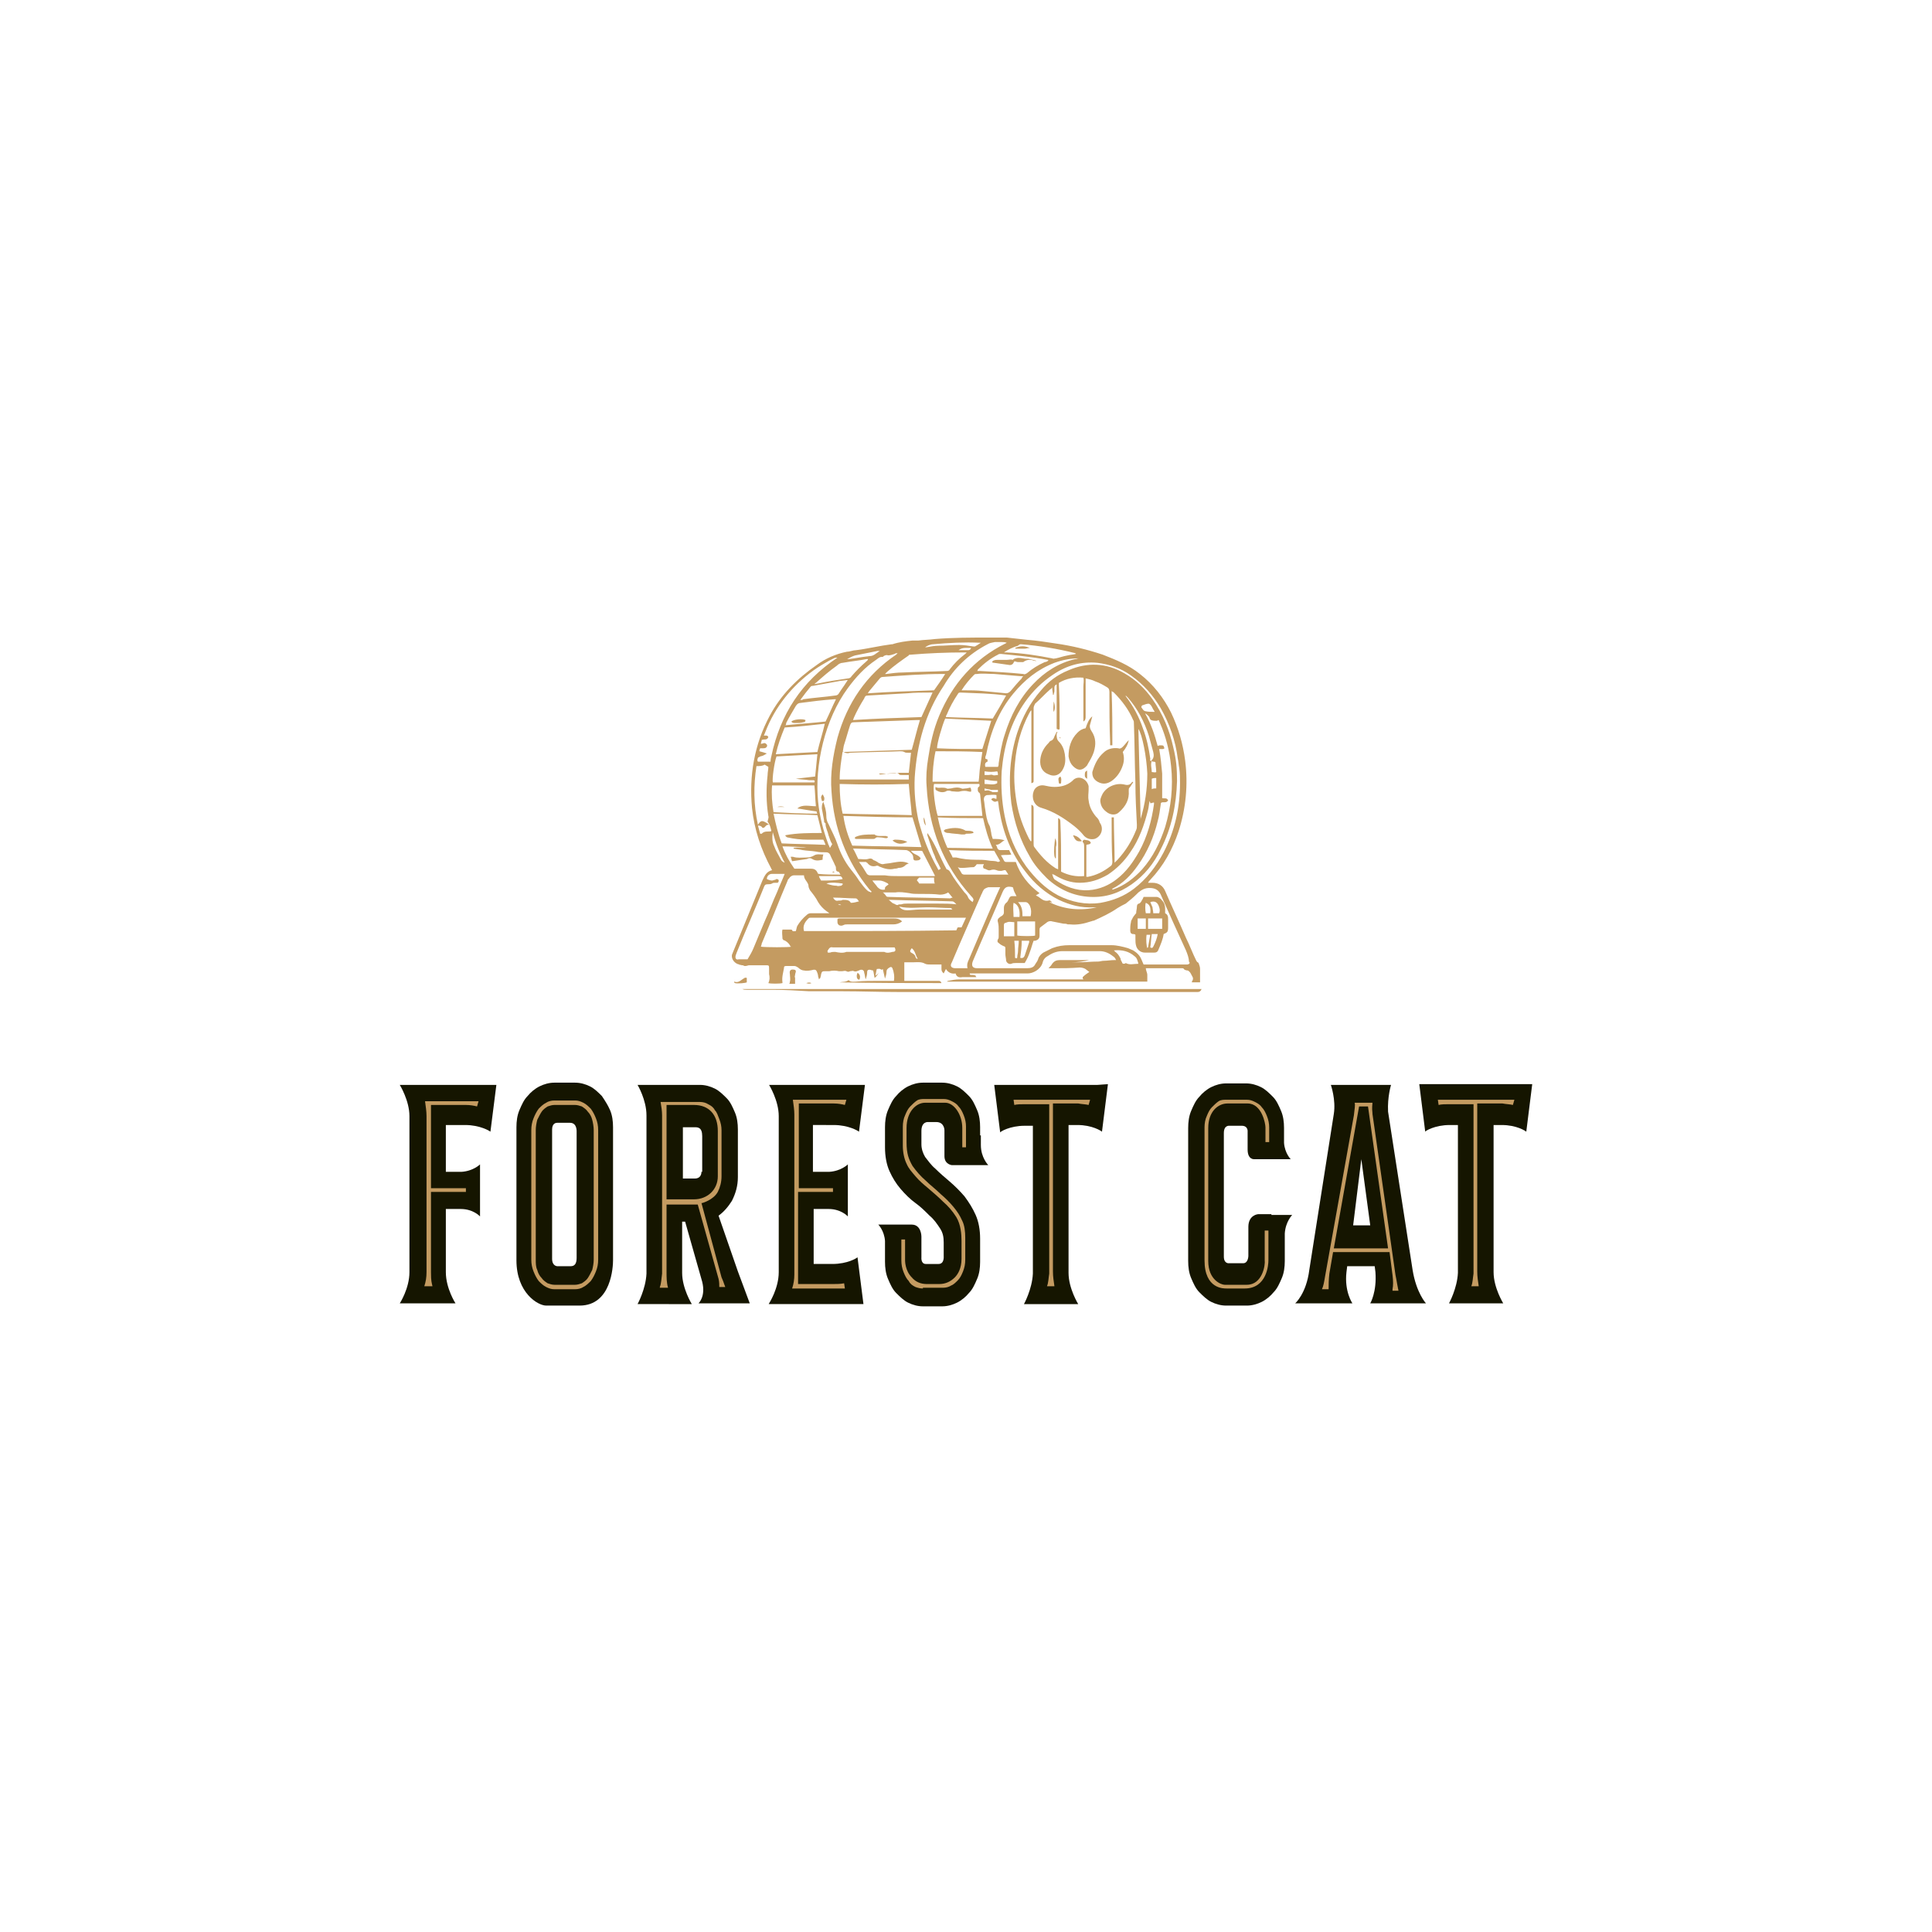 <?xml version="1.0" encoding="utf-8"?>
<!-- Generator: Adobe Illustrator 25.4.1, SVG Export Plug-In . SVG Version: 6.00 Build 0)  -->
<svg version="1.1" id="Layer_1" xmlns="http://www.w3.org/2000/svg" xmlns:xlink="http://www.w3.org/1999/xlink" x="0px" y="0px"
	 width="260px" height="260px" viewBox="0 0 260 260" style="enable-background:new 0 0 260 260;" xml:space="preserve">
<style type="text/css">
	.st0{fill:#151500;}
	.st1{fill:#C49B61;}
</style>
<g>
	<g>
		<g>
			<g>
				<path class="st0" d="M112.2,151.4c2,0,3.3,0.8,3.4,0.9l0.8-6.3h-12.9c0,0,1.3,2.1,1.3,4.2l0,20.9v0.1c0,2.2-1.3,4.2-1.3,4.2h0
					c0,0.1-0.1,0.1-0.1,0.1h12.8l-0.8-6.3c-0.1,0.1-1.3,0.9-3.4,0.9h-2.5v-7.4h2c1.7,0,2.6,1,2.6,1v-6h0v-1c0,0-0.9,0.9-2.5,1h-2.2
					v-6.3H112.2z"/>
				<path class="st0" d="M55.1,150.2l0,20.9v0.1c0,2.2-1.3,4.2-1.3,4.2h1.3h1.8h1.2H60h1.3c0,0-1.3-2-1.3-4.2v-0.5v-8h2
					c1.7,0,2.6,1,2.6,1v-6h0v-1c0,0-0.9,0.9-2.5,1H60v-6.3h2.6c2,0,3.3,0.8,3.4,0.9l0.8-6.3H53.8C53.8,146,55.1,148.1,55.1,150.2z"
					/>
				<path class="st0" d="M96.7,163.6c0.7-0.5,1.3-1.2,1.8-2c0.5-1,0.8-2,0.8-3.2V152c0-0.8-0.1-1.6-0.4-2.3
					c-0.3-0.7-0.6-1.4-1.1-1.9c-0.5-0.5-1-1-1.6-1.3c-0.6-0.3-1.3-0.5-2-0.5h-7.2l0,0h-1.2c0,0,1.2,2,1.2,4.1v0.8v19.6v0.9
					c-0.1,2.1-1.2,4.1-1.2,4.1h1.2h1.8H90h1.8h1.3c0,0-1.3-2.1-1.3-4.2V169h0v-4.6h0.4l2.3,8.1c0.5,2-0.5,2.9-0.5,2.9h6.9
					c0,0-1.3-3.5-1.6-4.3L96.7,163.6z M94.4,157.7c0,0.1,0,0.9-0.9,0.9h-1.6v-6.9h1.6c0.4,0,1,0,1,1.2V157.7z"/>
				<path class="st0" d="M147.7,146h-12.5v0h-1.4l0.8,6.4c0-0.1,1.3-0.9,3.3-0.9h1.1l0,19.7v0.2c-0.1,2.1-1.2,4.1-1.2,4.1h1.2h1.8
					h1.2h1.8h1.3c0,0-1.3-2.1-1.3-4.2V169h0v-17.6h1.2c2,0,3.2,0.8,3.3,0.9l0.8-6.4L147.7,146L147.7,146z"/>
				<path class="st0" d="M202.1,151.4c2,0,3.2,0.8,3.3,0.9l0.8-6.4h-1.3v0h-12.5v0h-1.4l0.8,6.4c0-0.1,1.3-0.9,3.3-0.9h1.1l0,19.7
					v0.2c-0.1,2.1-1.2,4.1-1.2,4.1h1.2h1.8h1.2h1.8h1.3c0,0-1.3-2.1-1.3-4.2V169h0v-17.6H202.1z"/>
				<path class="st0" d="M131.9,152.8L131.9,152.8l0-1.1c0-0.8-0.1-1.6-0.4-2.3c-0.3-0.7-0.6-1.4-1.1-1.9c-0.5-0.5-1-1-1.6-1.3
					c-0.6-0.3-1.3-0.5-2-0.5h-2.6c-0.7,0-1.4,0.2-2,0.5c-0.6,0.3-1.2,0.8-1.6,1.3c-0.5,0.5-0.8,1.2-1.1,1.9
					c-0.3,0.7-0.4,1.5-0.4,2.3v2.7c0,1.2,0.2,2.3,0.6,3.2c0.4,0.9,0.9,1.7,1.5,2.4c0.6,0.7,1.3,1.4,2,1.9c0.7,0.5,1.3,1.1,1.9,1.7
					c0.6,0.5,1,1.1,1.4,1.7c0.4,0.6,0.5,1.2,0.5,1.9v1.8c0,0.1,0.1,1.1-0.7,1.1c0,0-1.3,0-1.7,0c-0.7,0-0.6-0.9-0.6-0.9v-1.6v-1.2
					c0,0,0-1.6-1.3-1.6c-0.5,0-1.1,0-1.7,0v0h-2.8c0,0,0.8,0.8,0.9,2.2v2.8c0,0.8,0.1,1.6,0.4,2.3c0.3,0.7,0.6,1.4,1.1,1.9
					c0.5,0.5,1,1,1.6,1.3c0.6,0.3,1.3,0.5,2,0.5h2.6c0.7,0,1.4-0.2,2-0.5c0.6-0.3,1.2-0.8,1.6-1.3c0.5-0.5,0.8-1.2,1.1-1.9
					c0.3-0.7,0.4-1.5,0.4-2.3v-3.1c0-1.2-0.2-2.3-0.6-3.2c-0.4-0.9-0.9-1.7-1.5-2.5c-0.6-0.7-1.3-1.4-2-2c-0.7-0.6-1.3-1.1-1.9-1.7
					c-0.6-0.5-1-1.1-1.4-1.6c-0.3-0.5-0.5-1.1-0.5-1.7v-1.8c0-1.3,0.9-1.2,0.9-1.2c0,0,0.7,0,1.1,0c1.1,0,1.1,1.1,1.1,1.1s0,2,0,3.5
					c0,1.1,1,1.2,1,1.2h2.1h1.8h1c0,0-1-1-1-2.7V152.8z"/>
				<path class="st0" d="M171.1,163.4L171.1,163.4l-1.8,0c0,0-1.3,0.1-1.3,1.7c0,0.6,0,1.4,0,1.4v2.5c0,0,0,1-0.7,1h-1.9
					c0,0-0.7,0.1-0.7-0.9v-16.6c0-1.1,0.7-1,0.8-1h1.6c0.9,0,0.8,0.8,0.8,0.8v1.3c0,0,0,0.5,0,1.1c0,1.4,0.9,1.3,0.9,1.3h2.1h1.9
					h0.9c0,0-0.8-0.8-0.9-2.2v-2c0-0.8-0.1-1.6-0.4-2.3c-0.3-0.7-0.6-1.4-1.1-1.9c-0.5-0.5-1-1-1.6-1.3c-0.6-0.3-1.3-0.5-2-0.5H165
					c-0.7,0-1.4,0.2-2,0.5c-0.6,0.3-1.2,0.8-1.6,1.3c-0.5,0.5-0.8,1.2-1.1,1.9c-0.3,0.7-0.4,1.5-0.4,2.3v17.9c0,0.8,0.1,1.6,0.4,2.3
					c0.3,0.7,0.6,1.4,1.1,1.9c0.5,0.5,1,1,1.6,1.3c0.6,0.3,1.3,0.5,2,0.5h2.8c0.7,0,1.4-0.2,2-0.5c0.6-0.3,1.2-0.8,1.6-1.3
					c0.5-0.5,0.8-1.2,1.1-1.9c0.3-0.7,0.4-1.5,0.4-2.3V166c0.1-1.6,1-2.5,1-2.5H171.1z"/>
				<path class="st0" d="M186.8,149.6c-0.1-2,0.4-3.6,0.4-3.6h-8.1c0,0,0.7,2,0.4,3.9l-3.3,21c-0.4,3.2-1.9,4.5-1.9,4.5h7.7
					c0,0-1.1-1.6-0.8-4.2l0.1-0.8h3.7l0.1,0.8c0.2,2.7-0.7,4.2-0.7,4.2h7.5c0,0-1.3-1.4-1.8-4.5L186.8,149.6z M182.1,164.9l1.1-8.9
					l1.2,8.9H182.1z"/>
				<path class="st0" d="M81,147.5c-0.5-0.5-1-1-1.6-1.3c-0.6-0.3-1.3-0.5-2-0.5h-2.8c-0.7,0-1.4,0.2-2,0.5
					c-0.6,0.3-1.2,0.8-1.6,1.3c-0.5,0.5-0.8,1.2-1.1,1.9c-0.3,0.7-0.4,1.5-0.4,2.3v17.9c0,4.4,2.9,6.1,4,6.1h4.5
					c4.3,0,4.5-5.3,4.5-6.1v-17.9c0-0.8-0.1-1.6-0.4-2.3C81.8,148.7,81.4,148.1,81,147.5z M77.6,152.4v16.9c0,0.8-0.3,1.1-0.8,1.1
					H75c0,0-0.7,0-0.7-1V152c0-0.9,0.6-0.9,0.7-0.9h1.7C77.7,151.1,77.6,152.3,77.6,152.4z"/>
			</g>
			<g>
				<path class="st1" d="M106.6,173.4c0.2-0.6,0.3-1.2,0.3-1.9l0-21.5c0-0.6-0.1-1.3-0.2-2h7.2l-0.2,0.7c-0.4-0.1-0.9-0.2-1.5-0.2
					l-4.7,0v11.4h4.3h0.3v0.5h-0.5h-4.2v12.4h4.7c0.5,0,1,0,1.5-0.1l0.1,0.7H106.6z"/>
				<path class="st1" d="M57.1,173.1c0.2-0.6,0.3-1.2,0.3-1.9l0-21c0-0.6-0.1-1.3-0.2-2h7.2l-0.2,0.7c-0.4-0.1-0.9-0.2-1.5-0.2h-4.7
					v11.2h4.7v0.5h-4.7v10.8c0,1.3,0.1,1.4,0.2,1.9H57.1z"/>
				<path class="st1" d="M88.8,173.2c0.2-0.5,0.2-1.1,0.3-1.8l0-21.3c0-0.6-0.1-1.2-0.2-1.8h5.3c0.4,0,0.8,0.1,1.1,0.3
					c0.4,0.2,0.7,0.4,0.9,0.8c0.3,0.3,0.4,0.7,0.6,1.2c0.2,0.5,0.3,1,0.3,1.5l0,6.2c0,0.8-0.2,1.5-0.5,2.1c-0.6,1.1-2.1,1.5-2.1,1.5
					l-0.1,0l2.7,10c0.1,0.2,0.3,0.7,0.5,1.3h-0.8c0-0.3,0-0.7-0.1-1.1l-2.8-10h-4.2v9.1c0,0.7,0,1.4,0.2,2.1H88.8z M89.6,161.4h3.8
					c1.8,0,3.2-1.3,3.2-3.1v-6.1c0-2.2-1.2-3.5-3.2-3.5h-3.7V161.4z"/>
				<path class="st1" d="M140.9,173.1c0.2-0.5,0.2-1.1,0.3-1.7l0-22.8h-3.3c-0.5,0-1,0-1.4,0.1l-0.1-0.7h1h9.3l-0.2,0.7
					c-0.4-0.1-0.9-0.1-1.4-0.2h-3.4l0,22.6c0,0.7,0.1,1.3,0.2,2H140.9z"/>
				<path class="st1" d="M198,173.1c0.2-0.5,0.2-1.1,0.3-1.7l0-22.8h-3.3c-0.5,0-1,0-1.4,0.1l-0.1-0.7h1h9.3l-0.2,0.7
					c-0.4-0.1-0.9-0.1-1.4-0.2h-3.4l0,22.6c0,0.7,0.1,1.3,0.2,2H198z"/>
				<path class="st1" d="M124.2,173.4c-0.4,0-0.7-0.1-1-0.2c-0.4-0.2-0.7-0.4-0.9-0.8c-0.3-0.3-0.5-0.7-0.7-1.2
					c-0.2-0.5-0.3-1-0.3-1.6v-2.8h0.5l0,2.8c0,0.1,0,1.4,0.9,2.3c0.5,0.6,1.2,0.9,2,0.9h1.7c0.8,0,1.5-0.3,2.1-0.9
					c0.4-0.4,0.9-1.2,0.9-2.5v-2.4c0-0.9-0.1-2.2-0.7-3.2c-0.5-0.8-1.1-1.5-1.8-2.1c-0.6-0.6-1.3-1.2-2-1.8c-0.6-0.5-1.2-1-1.7-1.6
					c-0.5-0.6-0.9-1-1.2-1.7c-0.3-0.6-0.5-1.5-0.5-2.4v-2.6c0-0.5,0.1-1.1,0.3-1.5c0.2-0.5,0.4-0.9,0.7-1.2c0.3-0.3,0.6-0.6,0.9-0.8
					c0.3-0.2,0.7-0.2,1-0.2h2.6c0.4,0,0.7,0.1,1.1,0.3c0.4,0.2,0.7,0.4,0.9,0.7c0.3,0.3,0.5,0.7,0.7,1.2c0.2,0.5,0.3,1,0.3,1.5v2.8
					h-0.5l0-2.6c0-1.8-1.1-3.4-2.3-3.4l-2.7,0c-1.2,0-2.5,1.2-2.5,3.4v1.9c0,1.6,0.3,2.3,0.8,3.2c0.5,0.7,1.1,1.4,1.8,2
					c0.6,0.6,1.3,1.1,2,1.8c0.6,0.5,1.2,1.1,1.7,1.7c0.5,0.6,0.9,1.2,1.2,1.9c0.3,0.6,0.4,1.4,0.4,2.3l0,2.9c0,0.6-0.1,1.1-0.3,1.6
					c-0.2,0.5-0.4,0.9-0.7,1.2c-0.3,0.3-0.6,0.6-0.9,0.7c-0.3,0.2-0.7,0.3-1.1,0.3H124.2z"/>
				<path class="st1" d="M165.1,173.4c-0.4,0-3,0.1-3-3.8v-17.9c0-0.5,0.1-1.1,0.3-1.5c0.2-0.5,0.4-0.9,0.7-1.2
					c0.3-0.3,0.6-0.6,0.9-0.8c0.3-0.2,0.7-0.2,1-0.2h2.8c0.4,0,0.7,0.1,1.1,0.3c0.4,0.2,0.7,0.4,0.9,0.7c0.3,0.3,0.5,0.7,0.7,1.2
					c0.2,0.5,0.3,1,0.3,1.5v2l-0.5,0l0-2c0-0.5-0.5-3.2-2.4-3.2h-2.7c-1.3,0-2.6,1.1-2.6,3.3v17.9c0,2.6,1.8,3.2,2.2,3.2h3
					c2.1,0,2.5-2.7,2.4-3.3v-4h0.5c0,0,0,0.2,0,0.2l0,0.1v3.7c0,0.6-0.2,3.8-3.2,3.8H165.1z"/>
				<path class="st1" d="M187.4,173.5c0.1-0.5,0.1-1.1,0-1.9l-0.4-3.1h-7.6l-0.5,2.9c-0.1,0.8-0.1,1.6-0.1,2.1h-0.9
					c0.2-0.4,0.3-1,0.4-1.6l3.9-21.8c0.1-0.9,0.2-1.4,0.1-1.7h2.4c0,0.3-0.1,0.6,0,1.4l0,0.1l3.1,21.7l0.1,0.5
					c0.1,0.6,0.2,1.1,0.3,1.6H187.4z M182.9,148.9l-3.4,19.1h7.3l-2.7-19.1H182.9z"/>
				<path class="st1" d="M80.2,150.5c-0.2-0.5-0.4-0.9-0.7-1.3c-0.3-0.3-0.6-0.6-1-0.8c-0.4-0.2-0.7-0.3-1.1-0.3h-2.8
					c-0.4,0-0.8,0.1-1.1,0.3c-0.4,0.2-0.7,0.5-1,0.8c-0.3,0.4-0.5,0.8-0.7,1.3c-0.2,0.5-0.3,1-0.3,1.6v17.4c0,0.6,0.1,1.1,0.3,1.6
					c0.2,0.5,0.4,0.9,0.7,1.3c0.3,0.3,0.6,0.6,1,0.8c0.4,0.2,0.7,0.3,1.1,0.3h2.8c0.4,0,0.8-0.1,1.1-0.3c0.4-0.2,0.7-0.5,1-0.8
					c0.3-0.4,0.5-0.8,0.7-1.3c0.2-0.5,0.3-1,0.3-1.6v-17.4C80.5,151.5,80.4,151,80.2,150.5z M79.9,152.1v17.4c0,0.5-0.1,1-0.2,1.4
					c-0.2,0.4-0.4,0.8-0.6,1.1c-0.2,0.3-0.5,0.5-0.8,0.7c-0.3,0.1-0.6,0.2-0.9,0.2h-2.8c-0.3,0-0.6-0.1-0.9-0.2
					c-0.3-0.2-0.6-0.4-0.8-0.7c-0.3-0.3-0.5-0.7-0.6-1.1c-0.2-0.4-0.2-0.9-0.2-1.4v-17.4c0-0.5,0.1-1,0.2-1.4
					c0.2-0.4,0.4-0.8,0.6-1.1c0.2-0.3,0.5-0.5,0.8-0.7c0.3-0.1,0.6-0.2,0.9-0.2h2.8c0.3,0,0.6,0.1,0.9,0.2c0.3,0.2,0.6,0.4,0.8,0.7
					c0.3,0.3,0.5,0.7,0.6,1.1C79.8,151.1,79.9,151.6,79.9,152.1z"/>
			</g>
		</g>
		<g>
			<path class="st1" d="M104.6,108.6c0.3,0,0.7,0,1,0C105.2,108.5,104.9,108.5,104.6,108.6z M109.2,132.3c-0.2-0.1-0.4-0.1-0.7,0
				C108.8,132.4,109,132.4,109.2,132.3z M114.7,123.6c-0.6,0-1.1,0-1.7,0c-0.1,0-0.2,0-0.3,0.1c0,0.2,0,0.3,0,0.4
				c0,0.2,0.1,0.3,0.2,0.4c0.2,0.1,0.4,0.1,0.6,0c0.2-0.1,0.3-0.1,0.5-0.1c2.1,0,4.1,0,6.2,0c0.4,0,0.8-0.1,1.2-0.4
				c-0.4-0.4-0.8-0.4-1.3-0.4C118.4,123.6,116.6,123.6,114.7,123.6z M110.9,107.7c0.1-0.3,0-0.5-0.2-0.8c-0.1,0.1-0.2,0.3-0.2,0.4
				c0,0.2,0.1,0.3,0.1,0.5c0,0,0.1,0,0.2,0C110.9,107.8,110.9,107.7,110.9,107.7z M100.5,131.6c-0.3-0.1-0.4,0.1-0.6,0.2
				c-0.3,0.2-0.6,0.5-1.1,0.3c0,0,0,0.1,0,0.1c0,0,0.1,0.1,0.1,0.1c0.4,0.1,1.4,0,1.6-0.1C100.5,132.1,100.5,131.8,100.5,131.6z
				 M115.5,131.8c0.1,0.1,0.2,0,0.2-0.1c0.1-0.3,0-0.6-0.3-0.8c0,0.1-0.1,0.2-0.1,0.4C115.3,131.5,115.3,131.7,115.5,131.8z
				 M112,117.4c0.1,0,0.1,0,0.3,0C112.2,117.2,112.1,117.3,112,117.4z M110.9,107.8C110.9,107.8,110.9,107.9,110.9,107.8
				L110.9,107.8C110.9,107.9,110.9,107.9,110.9,107.8C110.9,107.9,110.9,107.8,110.9,107.8C110.9,107.8,110.9,107.8,110.9,107.8z
				 M109.3,115.6c0.5,0.3,0.9,0.2,1.4,0.1c0-0.2,0-0.4,0.1-0.7c-0.4,0-0.9-0.1-1.2,0.1c-0.3,0.2-0.7,0.3-1.1,0.3
				c-0.6,0-1.2,0.1-1.8-0.1c-0.1,0-0.2,0-0.3,0c0.1,0.2,0.1,0.4,0.2,0.6c0.7-0.1,1.4-0.2,2-0.3C108.8,115.5,109,115.4,109.3,115.6z
				 M99.9,133.1c0.2,0.1,0.4,0.1,0.6,0.1c1.1,0,2.3,0,3.4,0c1.7,0,3.4,0.1,5,0.2c1.5,0,3,0,4.5,0c2.5,0,5,0.1,7.5,0.1
				c2.6,0,5.1,0,7.7,0c3.3,0,6.6,0,9.9,0c7.5,0,14.9,0,22.4,0c0.1,0,0.2,0,0.3,0c0.2,0,0.4-0.1,0.5-0.4
				C141.1,133.1,120.5,133.1,99.9,133.1z M107,97.3c0.4,0,0.8,0,1.1-0.1c0.2,0,0.3-0.1,0.3-0.3c-0.4-0.2-1.6-0.1-1.9,0.2
				C106.6,97.3,106.8,97.3,107,97.3z M99.8,129.9c0.1,0,0.2,0,0.2,0c0.1,0.1,0.2,0.1,0.3,0.1c0.2,0,0.4-0.1,0.5-0.1
				c0.7,0,1.4,0,2.2,0c0.5,0,0.5,0,0.5,0.5c0,0.1,0,0.2,0,0.2c0,0.2,0,0.3,0,0.5c0.1,0.4,0.1,0.8-0.1,1.2c0.3,0.1,1.5,0.1,1.9,0
				c0,0,0-0.1,0-0.1c-0.1-0.7,0.1-1.3,0.2-1.9c0-0.3,0.1-0.3,0.4-0.3c0.3,0,0.7,0,1,0c0.2,0,0.3,0.1,0.5,0.2
				c0.2,0.2,0.5,0.4,0.8,0.4c0.4,0.1,0.9,0,1.3-0.1c0.2,0,0.3,0,0.4,0.2c0.1,0.2,0.2,0.5,0.2,0.7c0,0.1,0.1,0.2,0.1,0.4
				c0.1-0.1,0.2-0.2,0.2-0.2c0-0.1,0.1-0.3,0.1-0.5c0.1-0.4,0.2-0.4,0.6-0.4c0.2,0,0.3,0,0.5,0c0.4-0.1,0.9-0.1,1.3,0
				c0.1,0,0.3,0,0.4,0c0.2,0,0.4-0.1,0.6,0c0.2,0.1,0.3,0.1,0.5,0c0.2,0,0.4-0.1,0.5,0c0.3,0.1,0.4,0,0.7-0.1
				c0.3-0.2,0.7-0.1,0.7,0.3c0.1,0.3,0.1,0.6,0.2,0.9c0.1-0.3,0.2-0.6,0.2-1c0-0.2,0.1-0.3,0.3-0.3c0.2,0,0.3,0.1,0.5,0.1
				c0.1,0.3,0.1,0.6,0.2,1c0.3-0.2,0.4-0.5,0.6-0.7c-0.1,0.1-0.3,0.3-0.5,0.4c0.1-0.3,0.1-0.6,0.2-0.9c0.2,0,0.4-0.1,0.6,0.1
				c0.1,0,0.1,0,0.2-0.1c0.1,0.4,0.2,0.9,0.3,1.3c0.1-0.3,0.2-0.6,0.2-0.9c0-0.3,0.1-0.4,0.4-0.6c0.2-0.1,0.3-0.1,0.4,0.1
				c0.2,0.5,0.3,1.1,0.2,1.7c-0.7,0-1.4,0-2,0c-1,0-2.1,0-3.1,0.1c-0.3,0-0.7,0.1-1-0.2c-0.4,0.3-0.8,0.2-1.2,0.3
				c4.6,0.1,9.1,0.1,13.7,0.1c-0.1-0.3-0.3-0.3-0.4-0.3c-1.4,0-2.8,0-4.2,0c-0.1,0-0.3,0-0.4,0c0-0.9,0-1.7,0-2.5c0.4,0,0.8,0,1.2,0
				c0.5,0,1.1-0.1,1.6,0.2c0.2,0.1,0.5,0.1,0.8,0.1c0.5,0,0.9,0,1.4,0c0,0.2,0,0.4,0,0.6c0,0.3,0.1,0.4,0.3,0.6
				c0.1-0.2,0.2-0.4,0.3-0.6c0.3,0.5,0.8,0.7,1.3,0.6c0.1,0.4,0.4,0.6,0.9,0.5c0.4,0,0.7,0,1.1,0c0.2,0,0.5,0,0.8,0
				c-0.1-0.1-0.1-0.2-0.1-0.2c-0.2-0.1-0.4-0.1-0.6-0.1c-0.1,0-0.2,0-0.2-0.2c0.1,0,0.3,0,0.4,0c2.5,0,4.9,0,7.4,0
				c0.7,0,1.7-0.5,2-1.4c0.1-0.5,0.4-0.8,0.8-1c0.6-0.4,1.2-0.6,1.9-0.6c1.7,0,3.3,0,5,0c0.7,0,1.3,0.3,1.8,0.7
				c0.2,0.1,0.3,0.3,0.4,0.5c-0.1,0-0.1,0-0.2,0c-0.5,0-1,0.1-1.5,0.1c-0.2,0-0.5,0.1-0.7,0.1c-0.9,0-1.8,0.1-2.7,0.1
				c-0.3,0-0.6,0-0.9,0c0.8,0,1.6-0.1,2.4-0.3c-0.1,0-0.1,0-0.2,0c-1.2,0-2.4,0-3.7,0c-0.5,0-0.8,0.1-1.1,0.5
				c-0.1,0.2-0.3,0.4-0.5,0.6c0.3,0,0.5,0,0.7,0c1.2,0,2.3,0,3.5-0.1c0.3,0,0.7,0.1,0.9,0.3c0.1,0.1,0.3,0.2,0.4,0.3
				c-0.3,0.2-0.6,0.4-0.9,0.7c0,0.1,0,0.2,0.1,0.3c-0.2,0-0.3,0-0.4,0c-5.4,0-10.9,0-16.3,0c-0.5,0-1,0.1-1.5,0.2
				c-0.1,0-0.1,0.1-0.2,0.1c9,0,18,0,27,0c0-0.3,0-0.6,0-0.9c0-0.3-0.2-0.6-0.2-0.9c0,0,0.1,0,0.1,0c1.6,0,3.2,0,4.8,0
				c0.1,0,0.2,0,0.2,0.1c0.1,0.1,0.3,0.2,0.5,0.2c0.1,0,0.2,0.1,0.3,0.2c0.1,0.1,0.2,0.3,0.3,0.5c0.2,0.3,0.2,0.5,0,0.8
				c0,0,0,0.1,0,0.1c0.4,0,0.8,0,1.1,0c0-0.1,0-0.3,0-0.4c0-0.5,0-1,0-1.4c0-0.3-0.1-0.5-0.2-0.8c0,0-0.1-0.1-0.1-0.1
				c-0.1,0-0.1-0.1-0.2-0.2c-0.5-1-0.9-2.1-1.4-3.1c-0.9-2.1-1.9-4.2-2.8-6.3c-0.3-0.7-0.9-1.1-1.7-1.1c-0.2,0-0.4,0-0.6,0
				c0.1-0.2,0.2-0.3,0.3-0.4c1.8-1.9,3-4.1,3.8-6.5c1-3.1,1.3-6.3,0.9-9.5c-0.3-2.3-0.9-4.4-1.9-6.5c-1-2-2.4-3.8-4.2-5.2
				c-1.5-1.2-3.2-1.9-5-2.6c-2.1-0.7-4.2-1.2-6.3-1.5c-1.3-0.2-2.6-0.4-3.9-0.5c-0.9-0.1-1.8-0.2-2.7-0.3c-0.8,0-1.7,0-2.5,0
				c-2.4,0-4.8,0-7.2,0.2c-0.7,0.1-1.5,0.1-2.2,0.2c-0.3,0-0.5,0-0.8,0c-0.9,0.1-1.8,0.2-2.7,0.5c0,0-0.1,0-0.1,0
				c-1.6,0.2-3.2,0.6-4.8,0.8c-0.4,0-0.8,0.2-1.2,0.2c-1.5,0.3-2.9,0.9-4.1,1.8c-2.6,1.8-4.8,4-6.3,6.8c-2.1,3.9-2.8,8.1-2.4,12.4
				c0.3,2.9,1.2,5.6,2.6,8.2c0,0.1,0.1,0.1,0.1,0.2c-0.8,0.2-1,0.8-1.3,1.4c-1.3,3.2-2.6,6.3-3.9,9.5c-0.1,0.2-0.1,0.3-0.2,0.5
				c-0.1,0.6,0.4,1.2,1,1.3C99.5,129.9,99.7,129.8,99.8,129.9z M107.3,124.6c-0.1,0.2-0.1,0.4-0.2,0.7c-0.2,0-0.4,0.1-0.5-0.1
				c0-0.1-0.1-0.1-0.2-0.1c-0.4,0-0.7,0-1.1,0c-0.1,0.4,0,0.8,0,1.2c0,0.1,0.1,0.1,0.1,0.2c0.4,0.1,0.7,0.4,0.9,0.7
				c0,0.1,0.1,0.2,0.2,0.2c-0.3,0.1-3.5,0.1-4.1,0c0-0.1,0.1-0.2,0.1-0.4c1.2-2.8,2.3-5.7,3.5-8.5c0-0.1,0.1-0.2,0.2-0.3
				c0.1-0.2,0.4-0.4,0.6-0.4c0.5,0,0.9,0,1.4,0c0,0.4,0.2,0.6,0.4,0.9c0.1,0.2,0.2,0.3,0.2,0.5c0,0.2,0.1,0.4,0.2,0.6
				c0.4,0.5,0.8,1,1.1,1.6c0.3,0.5,0.7,0.9,1.1,1.2c0.1,0.1,0.2,0.1,0.4,0.3c-0.2,0-0.2,0-0.3,0c-0.7,0-1.5,0-2.2,0
				c-0.2,0-0.4,0.1-0.5,0.2C108,123.6,107.6,124.1,107.3,124.6z M107.7,94.6c1.5-0.2,3.1-0.4,4.6-0.5c0.1,0,0.1,0,0.2,0
				c-0.5,1-0.9,2-1.4,3c-1.7,0.2-3.5,0.3-5.4,0.5c0.1-0.1,0.1-0.2,0.1-0.3c0.4-0.8,0.9-1.6,1.3-2.3
				C107.3,94.7,107.5,94.6,107.7,94.6z M107.7,94.2c0.5-0.7,0.9-1.2,1.4-1.8c0.1-0.1,0.2-0.1,0.3-0.1c1.1-0.2,2.2-0.4,3.3-0.6
				c0.4-0.1,0.9-0.1,1.4-0.2c-0.1,0.1-0.1,0.2-0.2,0.3c-0.3,0.5-0.7,1-1,1.5c-0.1,0.2-0.3,0.3-0.5,0.3c-1.4,0.2-2.9,0.3-4.3,0.5
				C108,94.2,107.9,94.2,107.7,94.2z M111,97.4c-0.3,1.3-0.7,2.5-1,3.8c-1.8,0.1-3.7,0.2-5.6,0.3c0.3-1.3,0.7-2.4,1.2-3.6
				C107.4,97.8,109.2,97.6,111,97.4z M106,112.7c0.9,0.2,1.8,0.3,2.7,0.3c0.7,0,1.4,0,2.1,0c0.1,0.2,0.2,0.4,0.3,0.7
				c-2-0.1-3.9-0.1-5.9-0.2c-0.5-1.3-0.8-2.6-1.1-4c2,0.1,3.9,0.1,5.9,0.2c0.2,0.8,0.4,1.6,0.6,2.4c-1.6,0-3.3,0-4.9,0.3
				c0,0,0,0.1,0,0.1C105.8,112.6,105.9,112.7,106,112.7z M110,101.5c-0.1,1-0.2,2-0.3,3c-0.9,0.1-1.7,0.2-2.6,0.3
				c0.6,0.1,1.2,0.1,1.8,0.2c0.2,0,0.4,0,0.6,0c0.1,0,0.2,0.1,0.1,0.3c-1.9,0-3.7,0-5.6,0c-0.1-0.5,0.2-2.7,0.5-3.5
				C106.2,101.7,108.1,101.6,110,101.5z M109.6,105.7c0.1,0.9,0.1,1.8,0.2,2.8c-0.9,0-1.8-0.3-2.5,0.3c0.8,0.1,1.7,0.3,2.6,0.4
				c0,0.1,0,0.2,0.1,0.3c-2,0-3.9-0.1-5.9-0.2c-0.2-1.2-0.3-2.4-0.2-3.6C105.8,105.7,107.7,105.7,109.6,105.7z M105.6,116.1
				c-0.2-0.1-0.4-0.2-0.5-0.4c-0.3-0.6-0.7-1.2-0.9-1.8c-0.3-0.6-0.3-1.2-0.2-1.9C104.4,113.5,104.9,114.8,105.6,116.1z
				 M105.3,113.9c1.1,0,2.1,0.1,3.2,0.1c-0.5,0.1-1.1,0-1.7,0.1c0,0,0,0.1,0,0.1c0.4,0.1,0.8,0.1,1.2,0.2c0.6,0.1,1.2,0.1,1.8,0.2
				c0.4,0.1,0.9,0.1,1.4,0.1c0.2,0,0.4,0.1,0.5,0.3c0.2,0.5,0.5,1,0.7,1.5c0.1,0.1,0.1,0.3,0.1,0.4c0,0.1,0,0.4,0.3,0.4
				c0.1,0,0.2,0.2,0.3,0.4c-1.1,0-2,0-3-0.1c0-0.1-0.1-0.1-0.1-0.2c-0.2-0.4-0.5-0.5-0.9-0.5c-0.7,0-1.4,0-2.2,0
				C106.2,115.9,105.7,115,105.3,113.9z M112.8,121.2c-0.3,0.1-0.5-0.1-0.7-0.4c0.1,0,0.2,0,0.2,0c0.9,0,1.9,0.1,2.8,0.1
				c0.3,0,0.3,0.2,0.5,0.4c-0.4,0.1-0.7,0.2-1.1,0.2c-0.2-0.4-0.6-0.4-1.1-0.4C113.3,121.2,113,121.2,112.8,121.2z M113.2,121.8
				c-0.3,0-0.3,0-0.4-0.1C113,121.7,113.1,121.7,113.2,121.8z M113.2,119.2c-0.2,0-0.4,0.1-0.6,0c-0.4,0-0.8-0.1-1.1-0.2
				c-0.1,0-0.2-0.1-0.3-0.1c0.7-0.2,1.5-0.1,2.2,0c0,0,0,0.1,0,0.1C113.4,119.1,113.3,119.1,113.2,119.2z M110.5,118.5
				c-0.1-0.2-0.2-0.3-0.3-0.6c0.2,0,0.3,0,0.3,0c0.8,0,1.6,0,2.4,0c0.3,0,0.4,0.1,0.5,0.4C112.4,118.5,111.5,118.5,110.5,118.5z
				 M120.1,128.1c-0.4,0.1-0.7,0.2-1.1,0c-0.1,0-0.1,0-0.2,0c-1.1,0-2.1,0-3.2,0c-0.5,0-1,0-1.5,0c-0.1,0-0.2,0-0.2,0
				c-0.5,0.2-1,0.1-1.5,0c-0.2,0-0.5,0-0.7,0.1c-0.1,0-0.2,0-0.3,0c0-0.1-0.1-0.2,0-0.3c0.2-0.3,0.3-0.5,0.7-0.4c1,0,2,0,2.9,0
				c1.7,0,3.4,0,5,0c0.1,0,0.3,0,0.4,0C120.6,127.9,120.5,128.1,120.1,128.1z M123.2,128.8c0-0.2-0.2-0.4-0.4-0.5
				c-0.4-0.2-0.4-0.3-0.1-0.7c0.5,0.4,0.5,1,0.8,1.4C123.3,129.1,123.3,128.9,123.2,128.8z M108.2,125.3c-0.2-0.7,0.1-1.2,0.6-1.7
				c0.1-0.1,0.2-0.1,0.3-0.1c1.4,0,2.7,0,4.1,0c2.5,0,5.1,0,7.6,0c2.9,0,5.9,0,8.8,0c0.1,0,0.2,0,0.4,0c-0.2,0.4-0.4,0.9-0.6,1.3
				c-0.2,0-0.3,0-0.5,0c-0.1,0.1-0.1,0.2-0.2,0.4C121.9,125.3,115.1,125.3,108.2,125.3z M120.1,116.1c-0.4,0.1-0.9,0.1-1.3,0.2
				c-0.2,0-0.4-0.1-0.6-0.2c-0.1-0.1-0.3-0.2-0.5-0.3c-0.1,0-0.2-0.1-0.2-0.1c-0.2-0.2-0.4-0.2-0.7-0.1c-0.4,0.1-0.8,0-1.3,0
				c-0.2-0.4-0.4-0.9-0.7-1.4c0.2,0,0.3,0,0.4,0c2.2,0.1,4.5,0.1,6.7,0.2c0.2,0,0.3,0.1,0.5,0.2c0.1,0.1,0.2,0.2,0.3,0.3
				c0.1,0.1,0.2,0.3,0.2,0.5c0,0.3,0.1,0.4,0.3,0.4c0.3,0,0.6,0,0.7-0.3c-0.3-0.5-1-0.5-1.3-1c0.5,0,0.9,0,1.4,0
				c0.1,0,0.2,0.1,0.2,0.2c0.5,1,1.1,2.1,1.6,3.1c0,0,0,0,0,0.1c-0.1,0-0.2,0-0.3,0c-1.5,0-3.1,0-4.6,0c-0.6,0-1.2,0-1.8-0.1
				c-0.7,0-1.3,0-2,0c-0.2,0-0.4-0.1-0.5-0.3c-0.3-0.5-0.6-1-1-1.5c0.3,0,0.6,0,0.9,0c0.1,0,0.1,0.1,0.2,0.1
				c0.3,0.4,0.7,0.6,1.3,0.4c0.1,0,0.2,0,0.3,0.1c0.7,0.3,1.4,0.5,2.1,0.3c0.1,0,0.3,0,0.5-0.1c0.4,0,0.7-0.1,1-0.4
				c0.1-0.1,0.2-0.1,0.4-0.2C121.5,115.8,120.8,116,120.1,116.1z M116.8,93.6c1.8-0.1,3.5-0.2,5.3-0.3c1-0.1,2-0.1,3-0.1
				c0.1,0,0.2,0,0.4,0c-0.5,1.1-1,2.2-1.5,3.3c-3,0.1-6.1,0.2-9.2,0.4c0-0.1,0.1-0.2,0.1-0.3c0.4-0.9,0.9-1.8,1.4-2.6
				C116.4,93.7,116.5,93.6,116.8,93.6z M116.8,93.3c0-0.1,0.1-0.1,0.1-0.2c0.5-0.6,1-1.2,1.5-1.8c0.1-0.1,0.2-0.2,0.4-0.2
				c2.7-0.2,5.4-0.4,8.1-0.4c0.1,0,0.1,0,0.3,0c-0.5,0.8-1,1.5-1.5,2.2C122.7,93,119.7,93.1,116.8,93.3z M114.9,97.2
				c2.8-0.1,5.7-0.2,8.5-0.3c0.1,0,0.3,0,0.4,0c-0.4,1.3-0.7,2.6-1.1,4c-3.1,0.1-6.2,0.2-9.3,0.3c0.1-0.4,0.1-0.7,0.2-1
				c0.3-0.9,0.5-1.7,0.8-2.6C114.5,97.3,114.6,97.2,114.9,97.2z M114.4,101.3c2.2-0.1,4.5-0.1,6.7-0.2c0.2,0,0.4,0,0.6,0.1
				c0.1,0.1,0.3,0.1,0.5,0.1c0.1,0,0.3,0,0.4,0c-0.1,0.9-0.2,1.8-0.3,2.7c-0.1,0-0.2,0-0.3,0c-0.3,0-0.6,0-0.9,0
				c-0.7,0-1.4,0.2-2.1,0.1c-0.2,0-0.4,0-0.7,0c0.1,0.2,0.3,0.1,0.4,0.1c0.6-0.1,1.1-0.1,1.7-0.2c0.2,0,0.5,0,0.6,0.2
				c0,0.1,0.3,0.1,0.4,0.1c0.3,0,0.6,0,0.9,0c0,0.2,0,0.4,0,0.6c-3.1,0-6.2,0-9.3,0c0-1.3,0.2-2.5,0.4-3.8
				C113.8,101.4,114.1,101.4,114.4,101.3z M122.3,105.5c0.1,1.4,0.3,2.8,0.4,4.2c-3.1-0.1-6.2-0.1-9.3-0.2c-0.3-1.3-0.4-2.6-0.4-4
				C116.1,105.6,119.2,105.6,122.3,105.5z M122.8,110c0.4,1.3,0.8,2.7,1.2,4c-3.1-0.1-6.2-0.1-9.3-0.2c-0.6-1.3-1-2.6-1.2-4
				C116.6,109.9,119.7,110,122.8,110z M126.3,121.6c-1.4,0-2.8,0-4.2,0c-0.3,0-0.5,0-0.8,0.1c-0.2,0-0.4,0-0.5,0.1
				c-0.2,0-0.3-0.1-0.5-0.2c-0.2,0-0.4-0.3-0.7-0.5c0.2,0,0.2,0,0.3,0c2.7,0.1,5.4,0.1,8.2,0.2c0.3,0,0.4,0.2,0.6,0.4
				C127.9,121.6,127.1,121.6,126.3,121.6z M128.2,122.4c-0.1,0-0.3,0-0.4,0c-1.3,0-2.7,0-4,0c-0.6,0-1.2,0.1-1.7,0.1
				c-0.4,0-0.8-0.1-1.1-0.5c1.3,0.3,2.6,0.1,3.8,0.1c1.1,0,2.2,0.1,3.2,0.1C128.1,122.3,128.1,122.4,128.2,122.4z M127.9,120.9
				c-2.8-0.1-5.5-0.1-8.3-0.2c-0.2,0-0.3,0-0.4-0.2c-0.1-0.1-0.2-0.3-0.4-0.4c0.6,0,1,0,1.5,0c0.1,0,0.2,0,0.2,0
				c0.6-0.1,1.2,0,1.9,0.1c0.4,0.1,0.8,0.1,1.3,0.1c0.1,0,0.3,0,0.4,0c0.8,0,1.6,0,2.4,0.1c0.4,0,0.8-0.1,1.1-0.3
				c0.2,0.2,0.4,0.5,0.6,0.7C128,120.8,127.9,120.9,127.9,120.9z M123.4,118.5c0-0.1,0.1-0.2,0.1-0.2c0.1-0.1,0.2-0.2,0.2-0.2
				c0.6,0,1.3,0,2,0c0,0.3,0,0.6,0.1,0.8c-0.7,0-1.4,0-2.1,0C123.6,118.7,123.5,118.6,123.4,118.5z M118.3,118.5
				c0.5,0,0.8,0.2,1.2,0.4c0,0,0,0.1,0.1,0.1c-0.2,0.2-0.6,0.3-0.5,0.7c-0.4,0.1-0.7,0-1-0.3c-0.2-0.3-0.5-0.6-0.7-0.9
				C117.7,118.5,118,118.5,118.3,118.5z M130.4,129.1c-0.2,0.4-0.3,0.7-0.2,1.2c-0.1,0-0.2,0-0.3,0c-0.4,0-0.8,0-1.3,0
				c-0.6,0-0.8-0.3-0.5-0.8c1.3-3.1,2.7-6.2,4-9.2c0.1-0.1,0.1-0.3,0.2-0.4c0.1-0.3,0.4-0.4,0.7-0.5c0.5,0,1.1,0,1.6,0
				c-0.2,0.4-0.3,0.7-0.5,1.1C132.8,123.4,131.6,126.3,130.4,129.1z M133.8,90.7c1.2,0.1,2.4,0.2,3.6,0.3c0.1,0,0.1,0,0.3,0
				c-0.1,0.1-0.2,0.2-0.2,0.3c-0.5,0.5-1,1.1-1.5,1.7c-0.2,0.2-0.4,0.3-0.6,0.3c-1-0.1-2-0.2-3.1-0.3c-0.8-0.1-1.7-0.1-2.5-0.1
				c-0.1,0-0.2,0-0.4,0c0.5-0.8,1.1-1.5,1.7-2.1c0.1-0.1,0.2-0.1,0.4-0.1C132.2,90.6,133,90.7,133.8,90.7z M131.5,90.3
				c0.1-0.1,0.1-0.2,0.1-0.2c0.8-0.8,1.7-1.5,2.7-2c0.1-0.1,0.3-0.1,0.4-0.1c2.1,0.2,4.2,0.4,6.3,0.8c0,0,0,0,0.1,0.1
				c-0.2,0.1-0.3,0.2-0.5,0.2c-0.9,0.4-1.7,0.9-2.4,1.5c-0.2,0.1-0.3,0.2-0.5,0.1c-1.9-0.2-3.9-0.3-5.8-0.4
				C131.8,90.3,131.7,90.3,131.5,90.3z M129.3,93.2c2,0.1,4,0.1,6.1,0.4c-0.6,1.1-1.2,2.1-1.8,3.1c-2.1-0.1-4.1-0.1-6.3-0.2
				c0-0.1,0-0.2,0.1-0.3c0.4-1,0.9-1.9,1.5-2.8C129,93.2,129.1,93.2,129.3,93.2z M133.4,97c-0.4,1.3-0.8,2.5-1.2,3.8
				c-2,0-4.1,0-6.1-0.1c0-0.7,0.7-3.1,1.1-4C129.3,96.8,131.3,96.9,133.4,97z M133.9,107.9c0.1,0,0.3-0.1,0.4-0.1
				c0.1,0.4,0.1,0.9,0.2,1.3c0.5,3,1.6,5.8,3.5,8.2c1.2,1.6,2.7,2.9,4.5,3.8c1.5,0.7,3,1.1,4.7,1c0.1,0,0.3,0,0.4,0
				c-2.2,0.5-4.4,0.3-6.4-0.7c0.1,0,0.3,0,0.4,0.1c-0.1-0.2-0.3-0.4-0.5-0.3c-0.5,0.1-0.8-0.1-1.2-0.4c-0.1-0.1-0.3-0.2-0.5-0.3
				c0.2-0.1,0.3-0.2,0.5-0.3c-1.5-1.1-2.6-2.5-3.2-4.2c-0.5,0-0.9,0-1.2,0c-0.2,0-0.3,0-0.4-0.2c-0.1-0.2-0.2-0.4-0.4-0.7
				c0.5-0.1,0.9,0,1.4-0.1c-0.1-0.2-0.2-0.4-0.3-0.6c-0.3,0-0.6,0-0.9,0c-0.1,0-0.2,0-0.3,0c-0.2,0-0.3-0.1-0.4-0.3
				c0-0.1-0.1-0.3-0.2-0.4c0.6,0,0.8-0.5,1.2-0.6c-0.5-0.2-1-0.2-1.6-0.2c-0.1-0.3-0.2-0.6-0.2-0.8c-0.1-0.4-0.1-0.8-0.3-1.1
				c-0.3-0.6-0.4-1.3-0.5-2c-0.1-0.5-0.1-0.9-0.2-1.4c0-0.3,0.1-0.5,0.4-0.6c0.4,0,0.9-0.1,1.3,0c0,0.2,0,0.3,0,0.5
				c-0.2,0-0.3-0.1-0.4-0.1c-0.1,0-0.3,0.1-0.3,0.2C133.6,107.8,133.8,107.9,133.9,107.9z M136.9,125.9c0-0.6,0-1.2,0-1.9
				c0.8,0,1.6,0,2.4,0c0,0.6,0,1.2,0,1.9C139.1,126,137.5,126,136.9,125.9z M138.5,126.6c0,0.1,0,0.2,0,0.2
				c-0.2,0.6-0.4,1.2-0.6,1.8c-0.1,0.2-0.2,0.4-0.6,0.3c0.1-0.8,0.2-1.5,0.2-2.3C137.8,126.6,138.1,126.6,138.5,126.6z M136.4,123.4
				c0-0.6-0.1-1.3,0-1.9c0.6,0.2,0.9,0.9,0.8,1.9C137,123.4,136.7,123.4,136.4,123.4z M136.5,124.1c0,0.6,0,1.3,0,1.9
				c-0.5,0-0.9,0-1.4,0c0-0.2,0-0.3,0-0.5c0-0.3,0-0.7,0-1c0-0.2,0.1-0.3,0.2-0.3c0.1,0,0.2-0.1,0.3-0.1
				C135.8,124,136.2,124.1,136.5,124.1z M137,121.4c0.4,0,0.7,0,1,0c0.3,0,0.5,0.3,0.6,0.5c0.2,0.5,0.2,0.9,0.1,1.4
				c-0.4,0-0.7,0-1.1,0C137.6,122.7,137.6,122,137,121.4z M137.1,126.6c0,0.5-0.1,0.9-0.1,1.4c0,0.3-0.1,0.5-0.1,0.8
				c0,0.2-0.1,0.2-0.3,0.1c0-0.7,0-1.5-0.1-2.3C136.7,126.6,136.9,126.6,137.1,126.6z M134.2,106.6c-0.2,0-0.3,0-0.5,0
				c0,0-0.1,0-0.1,0c-0.5-0.2-0.5-0.3-1-0.2c0,0,0,0-0.1,0c0-0.1,0-0.2,0-0.3c0.3,0.1,0.6,0.1,0.9,0.2c0.3,0,0.6,0,0.9,0
				c0,0.1,0,0.2,0,0.3C134.2,106.5,134.2,106.6,134.2,106.6z M132.5,105.5c0-0.2,0-0.4,0-0.6c0.6,0.1,1.1,0.2,1.7,0.2
				c0,0.1,0,0.2,0,0.3C133.7,105.7,133.1,105.5,132.5,105.5z M134.3,104.3c-0.3,0-0.5,0.1-0.7,0c-0.2-0.1-0.4,0-0.6,0
				c-0.1,0-0.3,0-0.5,0c0-0.2,0-0.4,0-0.5c0.6,0.1,1.2,0.1,1.7,0C134.3,104,134.3,104.1,134.3,104.3z M132.2,101.2
				c-0.1,0.7-0.2,1.3-0.3,2c-0.1,0.6-0.1,1.3-0.2,2c-2.1,0-4.1,0-6.2,0c0-1.3,0.1-2.7,0.4-4.1C128.1,101.1,130.1,101.1,132.2,101.2z
				 M125.7,105.5c2,0,4.1,0,6.1,0c0,0.1,0.1,0.3-0.1,0.4c0,0-0.1,0.1-0.1,0.1c0,0.2-0.1,0.5,0.2,0.7c0,0,0.1,0.1,0.1,0.2
				c0.1,0.9,0.2,1.9,0.3,2.8c0,0,0,0,0,0.1c-2,0-4,0-6,0C125.9,109,125.5,106.2,125.7,105.5z M132.3,110.1c0.3,1.4,0.7,2.8,1.3,4.1
				c-2.1,0-4.1-0.1-6.1-0.1c-0.6-1.3-1-2.7-1.3-4.1C128.2,110.1,130.2,110.1,132.3,110.1z M133.8,114.5c0.3,0.5,0.5,0.9,0.8,1.4
				c-0.1,0-0.2,0.1-0.3,0.1c-0.4-0.2-0.9-0.1-1.3-0.2c-0.6-0.1-1.1-0.1-1.7-0.1c-0.9,0-1.8-0.1-2.6-0.3c-0.1,0-0.3,0-0.5,0
				c-0.1-0.3-0.3-0.6-0.5-1C129.7,114.5,131.8,114.5,133.8,114.5z M129.5,116.8c0.5,0,1-0.1,1.5-0.1c0.1,0,0.2-0.1,0.3-0.2
				c0.1-0.1,0.1-0.2,0.2-0.2c0.4,0,0.6,0,0.9,0c0,0.1,0,0.1-0.1,0.2c0,0.2,0,0.4,0.2,0.4c0.3,0.1,0.5,0.3,0.8,0.2
				c0.3-0.1,0.5-0.1,0.8,0c0.2,0.1,0.4,0.1,0.6,0.1c0.2,0,0.3-0.1,0.6-0.1c0.1,0.1,0.2,0.3,0.4,0.6c-0.2,0-0.3,0-0.4,0
				c-1.8,0-3.6,0-5.4,0c-0.2,0-0.4,0-0.5-0.2c-0.1-0.2-0.3-0.5-0.5-0.8C129.1,116.8,129.3,116.8,129.5,116.8z M151.5,129.6
				c-0.1,0.1-0.2,0.1-0.3,0.1c-0.1,0-0.2-0.1-0.2-0.2c-0.1-0.2-0.2-0.3-0.2-0.5c-0.2-0.4-0.4-0.7-0.7-0.9c0,0-0.1-0.1-0.2-0.2
				c1.1-0.1,2,0.1,2.8,0.8c0.3,0.2,0.4,0.6,0.5,1C152.6,129.7,152,129.9,151.5,129.6z M154.7,119.5c0.8,0,1.3,0.3,1.6,1.1
				c1.1,2.5,2.2,4.9,3.3,7.3c0.2,0.5,0.4,1,0.4,1.5c0,0,0.1,0.1,0.1,0.2c-0.1,0.2-0.3,0.2-0.4,0.2c-1.9,0-3.8,0-5.7,0c0,0,0,0-0.1,0
				c-0.1-0.2-0.2-0.5-0.3-0.7c-0.2-0.5-0.6-0.9-1.1-1.2c-0.2-0.1-0.5-0.2-0.7-0.3c-0.7-0.2-1.5-0.4-2.2-0.4c-1.9,0-3.8,0-5.7,0
				c-0.8,0-1.5,0.1-2.3,0.4c-0.4,0.2-0.8,0.4-1.2,0.6c-0.3,0.2-0.6,0.5-0.7,0.9c-0.1,0.3-0.3,0.5-0.4,0.7c-0.2,0.4-0.6,0.5-1.1,0.5
				c-0.8,0-1.6,0-2.4,0c-1.4,0-2.8,0-4.2,0c0,0-0.1,0-0.1,0c-0.6,0-0.8-0.3-0.6-0.9c1.3-3.1,2.7-6.2,4-9.3c0.3-0.7,0.6-0.9,1.4-0.7
				c0.1,0.2,0.1,0.4,0.2,0.6c0.1,0.2,0.2,0.4,0.3,0.6c-0.2,0-0.4,0-0.6,0c-0.2,0-0.3,0.1-0.4,0.3c-0.1,0.2-0.2,0.5-0.4,0.6
				c-0.2,0.2-0.3,0.4-0.3,0.7c0,0.2,0,0.4,0,0.6c0,0.2-0.1,0.3-0.2,0.4c-0.1,0.1-0.2,0.1-0.3,0.2c-0.3,0.2-0.4,0.4-0.3,0.7
				c0.1,0.4,0.1,0.7,0.1,1.1c0,0.3,0,0.5,0,0.8c0,0.2,0,0.3-0.1,0.4c-0.1,0.2-0.1,0.4,0.1,0.5c0.2,0.2,0.4,0.3,0.6,0.4
				c0.3,0.1,0.3,0.1,0.3,0.5c0,0.2,0,0.4,0,0.6c0,0.3,0.1,0.6,0.1,0.9c0.1,0.3,0.4,0.5,0.7,0.4c0.2-0.1,0.4-0.1,0.6-0.1
				c0.4,0,0.8,0,1.2,0c0.3-0.5,0.5-0.9,0.7-1.5c0.2-0.5,0.3-1,0.5-1.5c0.1,0,0.1,0,0.2,0c0.4-0.1,0.6-0.3,0.6-0.7c0-0.3,0-0.5,0-0.8
				c0-0.1,0-0.2,0.1-0.3c0.3-0.2,0.5-0.4,0.8-0.6c0.2-0.2,0.5-0.3,0.8-0.2c0.5,0.1,1,0.2,1.5,0.3c0.2,0,0.4,0,0.6,0.1
				c0.1,0,0.2,0,0.3,0c1,0.1,1.9-0.1,2.8-0.4c0.1,0,0.2-0.1,0.4-0.1c1.1-0.5,2.2-1,3.2-1.7c0.3-0.2,0.7-0.4,1.1-0.6
				c0.5-0.4,1-0.8,1.5-1.3c0.1-0.1,0.1-0.1,0.2-0.2C153.7,119.7,154.1,119.5,154.7,119.5z M147.7,89.2c1.6,0.2,3.1,0.7,4.5,1.7
				c1.7,1.2,3,2.7,4,4.4c1.2,2.1,2,4.4,2.3,6.8c0.1,0.4,0.1,0.8,0.2,1.3c0.1,0.7,0.1,1.3,0.1,2c0,3.3-0.7,6.4-2.2,9.3
				c-1,1.9-2.3,3.6-4,4.9c-1.3,1-2.8,1.6-4.5,1.9c-2,0.3-3.9-0.1-5.7-1c-1.7-0.9-3.1-2.3-4.3-3.9c-1.5-2.1-2.4-4.3-2.9-6.8
				c-0.4-2-0.5-4-0.4-6c0.3-3.4,1.2-6.6,3.2-9.4c1-1.4,2.2-2.6,3.7-3.6C143.6,89.5,145.6,89,147.7,89.2z M144.7,88.7
				c-2.2,0.5-4.1,1.7-5.7,3.4c-1.8,1.9-3,4.2-3.8,6.8c-0.4,1.2-0.6,2.5-0.8,3.8c0,0.2,0,0.3-0.1,0.5c-0.6,0-1.1,0-1.7,0
				c-0.1-0.4,0-0.6,0.3-0.7c0-0.1,0-0.2,0-0.3c-0.1,0-0.2-0.1-0.3-0.1c0-0.2,0-0.3,0.1-0.5c0.6-3.1,1.7-5.9,3.7-8.3
				c1.5-1.8,3.2-3.2,5.5-4.1c1.1-0.4,2.2-0.6,3.3-0.6C145,88.6,144.9,88.7,144.7,88.7z M137.4,86.7c2.5,0.2,4.9,0.6,7.3,1.2
				c0,0,0,0,0.1,0.1c-0.4,0.1-0.7,0.1-1.1,0.2c-0.6,0.1-1.1,0.3-1.6,0.4c-0.2,0-0.3,0.1-0.5,0c-2-0.4-4-0.7-6.1-0.8
				c-0.1,0-0.2,0-0.4,0c0.6-0.4,1.2-0.7,1.9-0.9C137.2,86.7,137.3,86.7,137.4,86.7z M132.9,86.7c0.3-0.2,0.6-0.2,1-0.3
				c0.2,0,0.4,0,0.7,0c0.3,0,0.6,0,0.9,0.1c-0.1,0-0.1,0.1-0.2,0.1c-4.2,2.1-7.1,5.4-8.9,9.7c-0.8,1.9-1.2,3.8-1.5,5.8
				c-0.2,1.2-0.3,2.5-0.2,3.7c0.3,5.6,2.2,10.6,6,14.8c0.1,0.1,0.2,0.2,0.3,0.4c0,0,0,0,0,0.1c0,0.1-0.1,0.2-0.1,0.3
				c-0.3-0.2-0.5-0.4-0.6-0.6c-0.1-0.3-0.3-0.5-0.5-0.7c-0.7-0.9-1.4-1.8-1.9-2.7c-0.1-0.2-0.3-0.4-0.5-0.4
				c-0.9-1.6-1.5-3.4-2.6-4.9c0,0.1,0,0.2,0,0.3c0.1,0.3,0.2,0.6,0.3,0.9c0.2,0.6,0.4,1.3,0.7,1.9c0.1,0.4,0.3,0.7,0.5,1.1
				c0.1,0.2,0.2,0.4,0.3,0.6c-0.1,0.1-0.2,0.1-0.3,0.2c0-0.1-0.1-0.1-0.1-0.2c-1.2-2.1-2-4.2-2.6-6.5c-0.4-1.9-0.6-3.8-0.5-5.8
				c0.3-4.4,1.4-8.6,3.9-12.3C128.4,89.9,130.4,88,132.9,86.7z M130.3,87.5c-0.4,0-0.8,0-1.3,0c0.5-0.4,1.1-0.3,1.7-0.3
				C130.6,87.4,130.5,87.5,130.3,87.5z M125.6,86.7c2.1-0.2,4.2-0.3,6.3-0.2c0,0,0,0,0.1,0c-0.3,0.2-0.6,0.4-0.8,0.5
				c-0.1,0-0.1,0-0.2,0c-0.6-0.1-1.3-0.2-1.9-0.2c0,0-0.1,0-0.1,0c-0.9,0-1.8,0.1-2.7,0.1c-0.5,0-1,0.1-1.6,0.2c-0.1,0-0.1,0-0.2,0
				C124.8,86.9,125.2,86.7,125.6,86.7z M122.6,88.1c2.4-0.2,4.8-0.3,7.3-0.3c0,0,0.1,0,0.2,0c-0.1,0.1-0.1,0.1-0.2,0.2
				c-0.8,0.6-1.5,1.3-2.1,2.1c-0.1,0.2-0.3,0.2-0.5,0.2c-1.9,0.1-3.9,0.1-5.8,0.2c-0.7,0-1.5,0.1-2.2,0.2c-0.1,0-0.1,0-0.2,0
				c0.1-0.1,0.2-0.2,0.3-0.3c0.9-0.8,1.9-1.5,2.9-2.2C122.3,88.1,122.4,88.1,122.6,88.1z M118.7,88.4c0.1,0,0.2,0,0.2-0.1
				c0.2-0.1,0.4-0.2,0.6-0.1c0.3,0,0.6-0.1,0.9-0.2c0.1-0.1,0.3-0.1,0.4-0.1c-0.1,0.1-0.1,0.1-0.2,0.2c-4,2.7-6.6,6.5-7.9,11.2
				c-0.6,2.4-1,4.8-0.8,7.2c0.3,4.9,2,9.4,5.1,13.2c0.1,0.1,0.2,0.2,0.3,0.3c0,0,0,0-0.1,0.1c-0.1-0.1-0.3-0.1-0.4-0.2
				c-0.5-0.4-0.8-0.9-1.2-1.4c-0.3-0.5-0.7-1-1.1-1.5c-0.8-1-1.4-2.2-1.8-3.4c-0.3-0.9-0.8-1.8-1.2-2.7c-0.2-0.3-0.3-0.7-0.3-1.1
				c0-0.7-0.2-1.3-0.4-1.9c-0.2,0.3-0.2,0.6-0.2,0.9c0.1,0.5,0.2,1.1,0.3,1.6c0,0.2,0,0.3,0.2,0.4c0,0,0,0.1,0,0.1
				c0,0.5,0.3,1,0.4,1.5c0,0.1,0.1,0.2,0.1,0.3c0.1,0.3,0.2,0.6,0.4,0.9c-0.1,0.2-0.2,0.3-0.3,0.5c-0.1-0.1-0.1-0.3-0.2-0.4
				c-0.7-1.9-1.2-3.8-1.4-5.8c-0.5-4.9,0.9-11.1,4-15.3c1.1-1.5,2.3-2.8,3.8-3.8C118.3,88.5,118.4,88.4,118.7,88.4z M115.1,88.2
				c1-0.2,2-0.4,3-0.6c0.1,0,0.1,0,0.3,0c-0.5,0.3-0.8,0.7-1.4,0.7c-1,0.1-1.9,0.3-2.8,0.4c0,0-0.1,0-0.2,0
				C114.4,88.5,114.7,88.3,115.1,88.2z M113.4,89.2c1.1-0.2,2.2-0.3,3.2-0.5c0.1,0,0.1,0,0.2,0c0,0,0,0,0,0.1
				c-0.1,0.1-0.1,0.1-0.2,0.2c-0.7,0.6-1.4,1.3-2,2c-0.1,0.2-0.3,0.3-0.5,0.3c-1.4,0.2-2.7,0.4-4.1,0.7c-0.1,0-0.2,0-0.4,0.1
				c0.1-0.1,0.1-0.2,0.2-0.2c0.9-0.8,1.8-1.6,2.8-2.3C112.9,89.3,113.2,89.2,113.4,89.2z M102,102c0-0.1,0.2-0.1,0.3-0.2
				c0.4-0.1,0.4-0.1,0.9-0.4c-0.3-0.1-0.6-0.2-1-0.3c0-0.1,0-0.2,0.1-0.4c0.2,0,0.3,0,0.4,0c0.1,0,0.3,0,0.4-0.1
				c0.1-0.1,0.2-0.2,0.1-0.4c-0.1-0.1-0.2-0.2-0.3-0.2c-0.2,0-0.3,0.1-0.5,0.1c0-0.2,0.1-0.3,0.1-0.5c0.3-0.2,0.7,0.1,0.9-0.4
				c-0.1-0.3-0.4-0.2-0.6-0.2c0.1-0.2,0.1-0.3,0.2-0.5c1.3-3.4,3.6-6.2,6.5-8.3c0.7-0.5,1.4-0.9,2.1-1.3c0.2-0.1,0.4-0.2,0.6-0.3
				c0.2-0.1,0.3-0.1,0.5-0.1c-4.8,3.2-7.7,7.6-8.9,13.3c0,0-0.1,0.3-0.1,0.7c-0.3,0-1.3,0-1.7,0C101.9,102.4,101.9,102.2,102,102z
				 M103.4,111.9c-0.3,0-0.6,0-0.9,0.3c0,0-0.1,0-0.2,0c-0.1-0.4-0.2-0.7-0.3-1.1c0.3,0,0.5,0.1,0.6,0.3c0.4,0.1,0.4-0.5,0.9-0.4
				c-0.2-0.2-0.4-0.3-0.6-0.4c-0.4-0.2-0.6-0.1-0.9,0.4c-0.6-2.7-0.6-5.3-0.2-7.9c0.4,0,0.8,0,1.1-0.2l0.5,0.3
				c0,0.4-0.1,0.7-0.1,1.1c-0.2,1.8-0.2,3.7,0.1,5.5c0.1,0.3-0.1,0.5-0.1,0.8c0.3,0.3,0.4,0.8,0.5,1.2
				C103.8,111.9,103.6,111.9,103.4,111.9z M99,128.6c0-0.1,0.1-0.2,0.1-0.3c1.2-3,2.5-5.9,3.7-8.9c0.1-0.3,0.2-0.4,0.5-0.4
				c0.2,0,0.4,0,0.6-0.1c0.1-0.1,0.3-0.1,0.5-0.1c0.1,0,0.2,0,0.2,0c0.1,0,0.2-0.1,0.2-0.3c0-0.1-0.1-0.2-0.3-0.2
				c-0.1,0-0.1,0.1-0.2,0.1c-0.1,0-0.3,0.1-0.4,0.1c-0.2,0-0.5-0.1-0.7-0.2c0-0.4,0.3-0.7,0.7-0.7c0.5,0,1.1,0,1.7,0
				c-0.3,0.8-0.7,1.6-1,2.4c-0.6,1.3-1.1,2.7-1.7,4c-0.5,1.2-1,2.4-1.5,3.6c-0.2,0.5-0.5,1-0.8,1.5c-0.4,0-0.8,0-1.2,0
				C99.1,129.2,98.9,129,99,128.6z M107,131.2c0-0.2,0.1-0.3,0.1-0.5c0-0.1-0.1-0.2-0.2-0.2c-0.5-0.1-0.7,0.1-0.6,0.6
				c0,0.3,0.1,0.7,0,1c0,0.1,0,0.2-0.1,0.3c0.3,0,0.5,0,0.8,0c0-0.3,0-0.6,0-0.8C106.9,131.4,107,131.3,107,131.2z M144.4,112.4
				c0.3,0.7,0.5,0.9,1.2,0.8C145.3,112.8,145,112.5,144.4,112.4z M147.5,109.9c-0.5-0.6-0.9-1.3-1-2.2c-0.1-0.5,0-1,0-1.4
				c0-0.2,0-0.3,0-0.5c-0.2-0.9-1.2-1.5-2-0.9c-0.1,0.1-0.1,0.1-0.2,0.2c-0.7,0.6-1.5,0.8-2.4,0.8c-0.5,0-0.9-0.1-1.4-0.2
				c-0.6-0.1-1.2,0.2-1.4,0.8c-0.3,0.8,0,1.9,1,2.2c1.7,0.5,3.1,1.4,4.5,2.5c0.5,0.4,0.9,0.8,1.3,1.3c0.4,0.4,0.9,0.5,1.4,0.4
				c0.9-0.3,1.3-1.4,0.7-2.2C147.9,110.3,147.7,110.1,147.5,109.9z M147,104c0,0.5,0.2,0.9,0.7,1.2c0.7,0.4,1.3,0.3,1.9-0.1
				c0.7-0.5,1.2-1.2,1.5-2.1c0.2-0.6,0.2-1.2,0-1.8c0.4-0.5,0.7-1,0.8-1.6c-0.3,0.3-0.5,0.6-0.8,0.9c-0.2,0.2-0.4,0.3-0.6,0.2
				c-0.8-0.1-1.5,0.1-2,0.6c-0.8,0.7-1.2,1.6-1.5,2.6C147,103.9,147,104,147,104z M124.6,111.1c-0.1-0.4-0.1-0.8-0.3-1.1
				C124.3,110.4,124.3,110.8,124.6,111.1z M151.4,105.6c-1.1-0.3-2.4,0.2-3,1.2c-0.2,0.4-0.4,0.8-0.3,1.2c0.1,0.6,0.4,1,1,1.4
				c0.5,0.3,1.1,0.3,1.5-0.1c0.9-0.8,1.4-1.7,1.3-2.9c0-0.2,0-0.3,0.1-0.4c0.2-0.2,0.3-0.5,0.5-0.7c0,0,0,0-0.1-0.1
				c0,0-0.1,0.1-0.1,0.1C152.1,105.6,151.8,105.7,151.4,105.6z M142.8,105.3c0-0.3,0.1-0.5-0.1-0.8c-0.3,0.2-0.3,0.2-0.2,0.9
				C142.6,105.5,142.8,105.5,142.8,105.3z M129.4,112.3c0.1,0,0.2,0,0.3,0c0.1,0,0.2,0,0.3-0.1c0.3,0,0.7,0,1-0.1c0,0,0-0.1,0-0.1
				c0,0-0.1-0.1-0.1-0.1c-0.3-0.1-0.5-0.1-0.8-0.1c-0.1,0-0.2,0-0.3-0.1c-0.8-0.4-1.7-0.3-2.5-0.1c-0.1,0-0.2,0.1-0.3,0.2
				c0.2,0.3,0.5,0.3,0.7,0.3C128.2,112.2,128.8,112.2,129.4,112.3z M142,112.8c-0.1,0.8-0.2,1.6-0.1,2.4c0,0.1,0.1,0.2,0.1,0.3
				c0,0,0.1,0,0.1,0c0-0.1,0-0.2,0-0.4c0-0.4,0-0.7,0-1.1C142.2,113.7,142.2,113.2,142,112.8C142,112.8,142,112.8,142,112.8z
				 M153,122c0,0.3-0.1,0.6-0.1,0.9c-0.2,0.2-0.3,0.4-0.4,0.5c0,0.1-0.1,0.1-0.1,0.2c-0.1,0.2-0.2,0.3-0.2,0.5
				c-0.1,0.4-0.1,0.8-0.1,1.1c0,0.3,0.1,0.5,0.4,0.5c0.1,0,0.2,0,0.3,0.1c0,0.2,0,0.3,0,0.5c0,0.3,0,0.7,0.1,1
				c0.1,0.4,0.5,0.9,1.2,0.9c0.4,0,0.8,0,1.2,0c0.3,0,0.5-0.1,0.6-0.4c0.3-0.7,0.6-1.4,0.7-2.1c0.5-0.2,0.6-0.3,0.6-0.9
				c0-0.3,0-0.7,0-1c0-0.4,0-0.7-0.4-0.9c0-0.2,0-0.4,0-0.6c0-0.4-0.1-0.8-0.4-1.1c-0.2-0.3-0.5-0.5-0.8-0.5c-0.6,0-1.1,0-1.7,0
				c-0.1,0.2-0.1,0.3-0.2,0.4c-0.1,0.2-0.2,0.4-0.4,0.5C153.1,121.6,153,121.8,153,122z M154.5,127.5c0,0-0.1,0-0.1,0.1
				c-0.1-0.2-0.2-1.1-0.1-1.8c0.1,0,0.1,0,0.2,0c0.1,0,0.2,0,0.3,0C154.7,126.3,154.6,126.9,154.5,127.5z M155.2,127.4
				c-0.1,0.2-0.2,0.2-0.4,0.1c0.1-0.6,0.1-1.2,0.2-1.8c0.3,0,0.5,0,0.8,0C155.7,126.3,155.5,126.8,155.2,127.4z M156.4,123.6
				c0,0.5,0,0.9,0,1.4c-0.6,0-1.2,0-1.9,0c0-0.5,0-0.9,0-1.4C155.2,123.6,155.8,123.6,156.4,123.6z M156,122.1
				c0.1,0.3,0.1,0.5,0,0.8c-0.3,0-0.6,0-0.8,0c0-0.3-0.1-0.6-0.1-0.8c-0.1-0.2-0.2-0.5-0.3-0.7C155.4,121.2,155.8,121.4,156,122.1z
				 M154.2,121.5c0.5,0.2,0.7,0.6,0.6,1.4c-0.2,0-0.4,0-0.6,0C154.1,122.5,154.1,121.7,154.2,121.5z M154.2,123.6c0,0.5,0,0.9,0,1.4
				c-0.3,0-0.7,0-1.1,0c0-0.5,0-0.9,0-1.4C153.5,123.6,153.8,123.6,154.2,123.6z M127.3,106.5c0.1-0.1,0.3-0.1,0.4-0.1
				c0.2,0,0.3,0.1,0.5,0.1c0.3,0,0.7,0.1,1,0c0.4-0.1,0.8-0.1,1.1,0c0.1,0,0.3,0.1,0.4,0c0-0.2,0-0.3-0.1-0.5
				c-0.2,0-0.4,0.1-0.6,0.1c-0.2,0-0.5,0.1-0.6,0c-0.5-0.2-1-0.1-1.4,0c-0.2,0-0.5,0.1-0.6,0c-0.2-0.1-0.5-0.1-0.7-0.1
				c-0.2,0-0.5,0.1-0.8-0.1c0,0.2-0.1,0.4,0.2,0.5C126.4,106.6,126.9,106.7,127.3,106.5z M146.3,104.8c0-0.4,0-0.7,0-1.1
				c-0.2,0.1-0.3,0.2-0.3,0.4C146,104.3,145.9,104.6,146.3,104.8z M122.1,113.3c-0.6-0.3-1.2-0.3-1.7-0.3c-0.1,0-0.2,0.1-0.3,0.1
				C120.7,113.6,121.3,113.7,122.1,113.3z M117.5,112.9c0.1,0,0.2,0,0.3-0.1c0.2-0.2,0.4-0.1,0.7-0.1c0.3,0,0.5,0.1,0.8,0.1
				c0.1,0,0.1-0.1,0.2-0.1c0,0,0-0.1,0-0.1c-0.1,0-0.2-0.1-0.3-0.1c-0.2,0-0.4,0-0.7,0c-0.3,0-0.6,0-0.8-0.2c0,0-0.1,0-0.2,0
				c-0.8,0-1.6,0-2.3,0.3c-0.1,0-0.1,0.1-0.2,0.2c0.1,0,0.1,0.1,0.2,0.1C116,112.9,116.8,112.9,117.5,112.9z M136.7,87.3
				c0.4,0,0.8,0,1.2,0c0.2,0,0.4-0.1,0.7-0.1c-0.7-0.3-1.3-0.3-2,0C136.7,87.3,136.7,87.3,136.7,87.3z M140.1,92.9
				c-1.5,1.7-2.5,3.6-3.2,5.7c-1,3.1-1.2,6.3-0.8,9.5c0.4,2.6,1.2,5,2.5,7.2c0.6,1.1,1.4,2,2.3,2.9c1.6,1.5,3.6,2.4,5.8,2.5
				c2.1,0.1,3.9-0.5,5.6-1.7c1.7-1.2,3-2.8,3.9-4.7c1.5-2.9,2.1-6,2.2-9.2c0-1.6-0.1-2.9-0.5-4.5c-0.5-2.3-1.4-4.5-2.8-6.5
				c-1-1.4-2.2-2.6-3.8-3.5c-2.4-1.4-5-1.5-7.5-0.4C142.3,90.8,141.1,91.7,140.1,92.9z M146.5,119.8c-1.7,0.1-3.2-0.5-4.5-1.4
				c-0.2-0.1-0.3-0.4-0.4-0.8c0.1,0.1,0.3,0.1,0.4,0.2c1,0.6,2.1,1,3.3,1c1.4,0,2.6-0.4,3.8-1.1c1.2-0.8,2.2-1.8,3-3
				c1.2-1.7,1.9-3.7,2.4-5.7c0.1-0.4,0.1-0.7,0.2-1.2c0.1,0.2,0.1,0.2,0.1,0.3c0.2,0,0.3-0.1,0.5-0.1c0,0.1,0,0.1,0,0.2
				c-0.3,2.2-0.9,4.4-2,6.4c-0.8,1.4-1.7,2.7-3,3.7C149.3,119.1,148,119.7,146.5,119.8z M153.5,110.2c-0.1-4-0.2-8.1-0.3-12.1
				c0.5,0.7,1.1,3.7,1.2,6C154.4,106.2,154.1,108.2,153.5,110.2C153.5,110.2,153.5,110.2,153.5,110.2z M155,103.9c0-0.5-0.2-1,0-1.5
				c0.1,0.2,0.3,0,0.5,0.2c0,0.4,0.1,0.8,0.1,1.3C155.4,104,155.2,103.9,155,103.9z M155.6,104.7c0,0.5,0,0.9,0,1.4
				c-0.2,0-0.4,0-0.6,0.1c0-0.5,0-0.9,0-1.4C155.2,104.7,155.4,104.7,155.6,104.7z M155.7,97c0.1,0,0.1-0.1,0.2-0.1
				c0.1,0.1,0.1,0.2,0.2,0.4c0.8,1.8,1.3,3.8,1.5,5.8c0.3,2.8,0,5.5-0.8,8.2c-0.7,2.1-1.6,4-3.1,5.7c-1.1,1.2-2.4,2.2-3.9,2.7
				c0,0-0.1,0-0.1,0c0,0,0,0-0.1,0c0.1,0,0.1-0.1,0.1-0.1c1.4-0.7,2.5-1.8,3.4-3.1c1.3-1.8,2.2-3.9,2.7-6c0.2-0.7,0.3-1.5,0.4-2.2
				c0-0.1,0-0.2,0.1-0.3c0.3-0.1,0.7,0.1,0.9-0.3c-0.2-0.4-0.5-0.2-0.8-0.3c0-1.1,0-2.2,0-3.3c-0.1-1.1-0.2-2.2-0.4-3.3
				c0.1,0,0.3,0,0.5,0c0.1,0,0.2-0.1,0.2-0.1c0-0.1-0.1-0.2-0.1-0.3c-0.1-0.1-0.2-0.1-0.4-0.1c-0.1,0-0.3,0-0.4,0.1
				c-0.4-1.5-0.9-3-1.7-4.4c0.2,0.1,0.3,0.2,0.4,0.3c0.1,0.1,0.2,0.2,0.2,0.3C154.8,97,155.2,97,155.7,97z M153.8,94.9
				c0.3-0.1,0.5-0.2,0.8-0.2c0.1,0,0.3,0.2,0.4,0.4c0.1,0.2,0.2,0.4,0.4,0.7c-0.5,0-0.9,0-1.3-0.1c-0.3-0.1-0.3-0.3-0.5-0.5
				C153.6,95,153.7,94.9,153.8,94.9z M151.5,93.6c0.1,0.1,0.2,0.2,0.3,0.3c1.3,1.5,2.2,3.2,2.8,5.1c0.2,0.7,0.4,1.5,0.6,2.2
				c0.1,0.4,0.1,0.8-0.2,1.1c0,0,0,0.1-0.1,0.1c-0.2,0-0.1-0.2-0.1-0.3c-0.2-1.4-0.5-2.8-1-4.1c-0.5-1.5-1.3-3-2.3-4.3
				C151.5,93.7,151.5,93.7,151.5,93.6z M141.3,92.8c0.1-0.1,0.2-0.1,0.3-0.3c0,0.4,0.1,0.7,0.1,1c0,0,0.1,0,0.1,0
				c0-0.2,0.1-0.3,0.1-0.5c0-0.2,0-0.4,0-0.5c0-0.2,0.1-0.3,0.3-0.4c0,0.5,0,1,0,1.5c0,0.5,0,1,0,1.5c0,0.5,0,1,0,1.5
				c0,0.5,0,1,0,1.5c0.1,0,0.2,0.1,0.3,0.1c0,0,0.1-0.1,0.1-0.1c0-0.2,0-0.3,0-0.5c0-1.8,0-3.6-0.1-5.4c0-0.1,0-0.2,0-0.3
				c1-0.6,2.1-0.8,3.3-0.7c0.1,0.4,0,0.8,0,1.2c0,0.4,0,0.8,0,1.2c0,0.4,0,0.7,0,1.1c0,0.4,0,0.8,0,1.2c0,0.4,0,0.8,0,1.2
				c0.3-0.2,0.3-0.4,0.3-0.7c0-1.5,0-3.1,0-4.6c0-0.1,0-0.3,0-0.5c0.5,0.1,0.9,0.2,1.3,0.4c0.6,0.2,1.1,0.5,1.6,0.8
				c0.2,0.1,0.3,0.3,0.3,0.6c0,2.3,0,4.5,0.1,6.8c0,0.1,0,0.3,0,0.4c0.1,0,0.2,0,0.3,0c0-2.4,0-4.8-0.1-7.3c0.1,0.1,0.2,0.1,0.3,0.2
				c1.1,1.1,2,2.3,2.6,3.7c0.1,0.1,0.1,0.3,0.1,0.5c0.1,2.6,0.1,5.3,0.2,7.9c0,1.9,0.1,3.8,0.2,5.7c0,0.3,0,0.5-0.1,0.7
				c-0.6,1.5-1.4,2.8-2.5,4c-0.1,0.1-0.2,0.2-0.4,0.4c0-2.1-0.1-4.1-0.1-6.1c-0.1,0-0.2,0-0.3,0c0,0.1,0,0.3,0,0.4
				c0,1.9,0,3.7,0.1,5.6c0,0.3-0.1,0.5-0.3,0.6c-0.9,0.7-1.9,1.2-3,1.4c0,0-0.1,0-0.2,0c0-1.4,0-2.9,0-4.3c0.2-0.1,0.5,0,0.6-0.3
				c-0.2-0.4-0.6-0.3-0.9-0.4c-0.1,0.1-0.2,0.1-0.2,0.2c0,0.1,0,0.2,0.1,0.2c0.1,0.2,0.1,0.3,0.1,0.5c0,1.2,0,2.4,0,3.6
				c0,0.1,0,0.3,0,0.4c-1.1,0.1-2.1-0.1-3.1-0.6c0-0.2,0-0.4,0-0.6c0-2,0-4.1-0.1-6.1c0-0.2,0-0.4-0.3-0.5c0,1.2,0,2.3,0,3.4
				c0,1.2,0,2.3,0,3.5c-0.1-0.1-0.3-0.1-0.4-0.2c-1.1-0.7-2-1.7-2.8-2.8c-0.1-0.1-0.1-0.3-0.1-0.5c0-1.6,0-3.2,0-4.7
				c0-0.2,0-0.4-0.3-0.5c0,1.7,0,3.3,0,4.9c0,0-0.1,0-0.1,0c-0.1-0.1-0.1-0.2-0.2-0.3c-0.8-1.6-1.4-3.2-1.7-5
				c-0.3-1.8-0.4-3.5-0.2-5.3c0.2-2.3,0.8-4.5,1.9-6.6c0.1-0.1,0.1-0.3,0.3-0.4c0,3.3,0,6.5,0,9.8c0.3-0.1,0.3-0.1,0.3-0.4
				c0-1.2,0-2.4,0-3.6c0-2,0-4.1,0-6.1c0-0.2,0.1-0.4,0.2-0.6C140,94.1,140.6,93.4,141.3,92.8z M141.1,104.2c0.8,0.4,1.6,0.1,2-0.8
				c0.3-0.6,0.3-1.2,0.2-1.9c-0.1-0.6-0.3-1.2-0.8-1.7c-0.3-0.3-0.3-0.6-0.3-1c0-0.1,0.1-0.2,0.1-0.3c0,0,0,0-0.1,0
				c-0.1,0.2-0.2,0.4-0.3,0.6c-0.1,0.3-0.2,0.5-0.5,0.6c-0.1,0-0.2,0.2-0.3,0.3c-0.6,0.6-1,1.3-1.1,2.2
				C139.9,103.2,140.3,103.9,141.1,104.2z M142.7,99.4c0,0,0-0.1,0-0.1c0,0,0-0.1,0-0.1c0,0,0,0-0.1,0
				C142.6,99.2,142.6,99.3,142.7,99.4C142.7,99.4,142.7,99.4,142.7,99.4C142.7,99.4,142.7,99.4,142.7,99.4z M144.4,103.1
				c0.7,0.7,1.3,0.6,1.9-0.1c0-0.1,0.1-0.1,0.1-0.2c0.3-0.5,0.6-1,0.8-1.6c0.3-1,0.3-1.9-0.3-2.8c-0.2-0.3-0.3-0.6-0.2-0.9
				c0.1-0.4,0.2-0.7,0.3-1.1c-0.5,0.4-0.7,1-0.9,1.6c-0.5,0.1-0.8,0.3-1.1,0.6c-0.9,0.9-1.2,2-1.2,3.2
				C143.9,102.4,144.1,102.8,144.4,103.1z M139.1,88.9c0.1,0,0.2,0,0.3,0.1c0,0,0-0.1,0-0.1c-0.3-0.1-0.5-0.1-0.8-0.2
				c-0.3-0.1-0.6,0-0.9-0.1c-0.5-0.1-0.9-0.1-1.3,0.1c0,0-0.1,0.1-0.1,0.1c-0.3-0.1-0.5,0-0.8,0c-0.4,0-0.8,0-1.2,0
				c-0.2,0-0.4,0-0.6,0.1c-0.1,0-0.1,0.1-0.2,0.2c0.1,0.1,0.2,0.1,0.3,0.1c0.7,0.1,1.4,0.2,2.1,0.3c0.2,0,0.4-0.1,0.5-0.3
				c0-0.1,0.1-0.1,0.1-0.2c0.2,0,0.3,0.1,0.5,0.1c0.2,0,0.5,0,0.7,0C138.1,88.8,138.6,88.7,139.1,88.9z M141.8,94.4
				c0,0.5-0.1,1,0,1.4C142,95.5,142,94.9,141.8,94.4z"/>
		</g>
	</g>
</g>
</svg>
